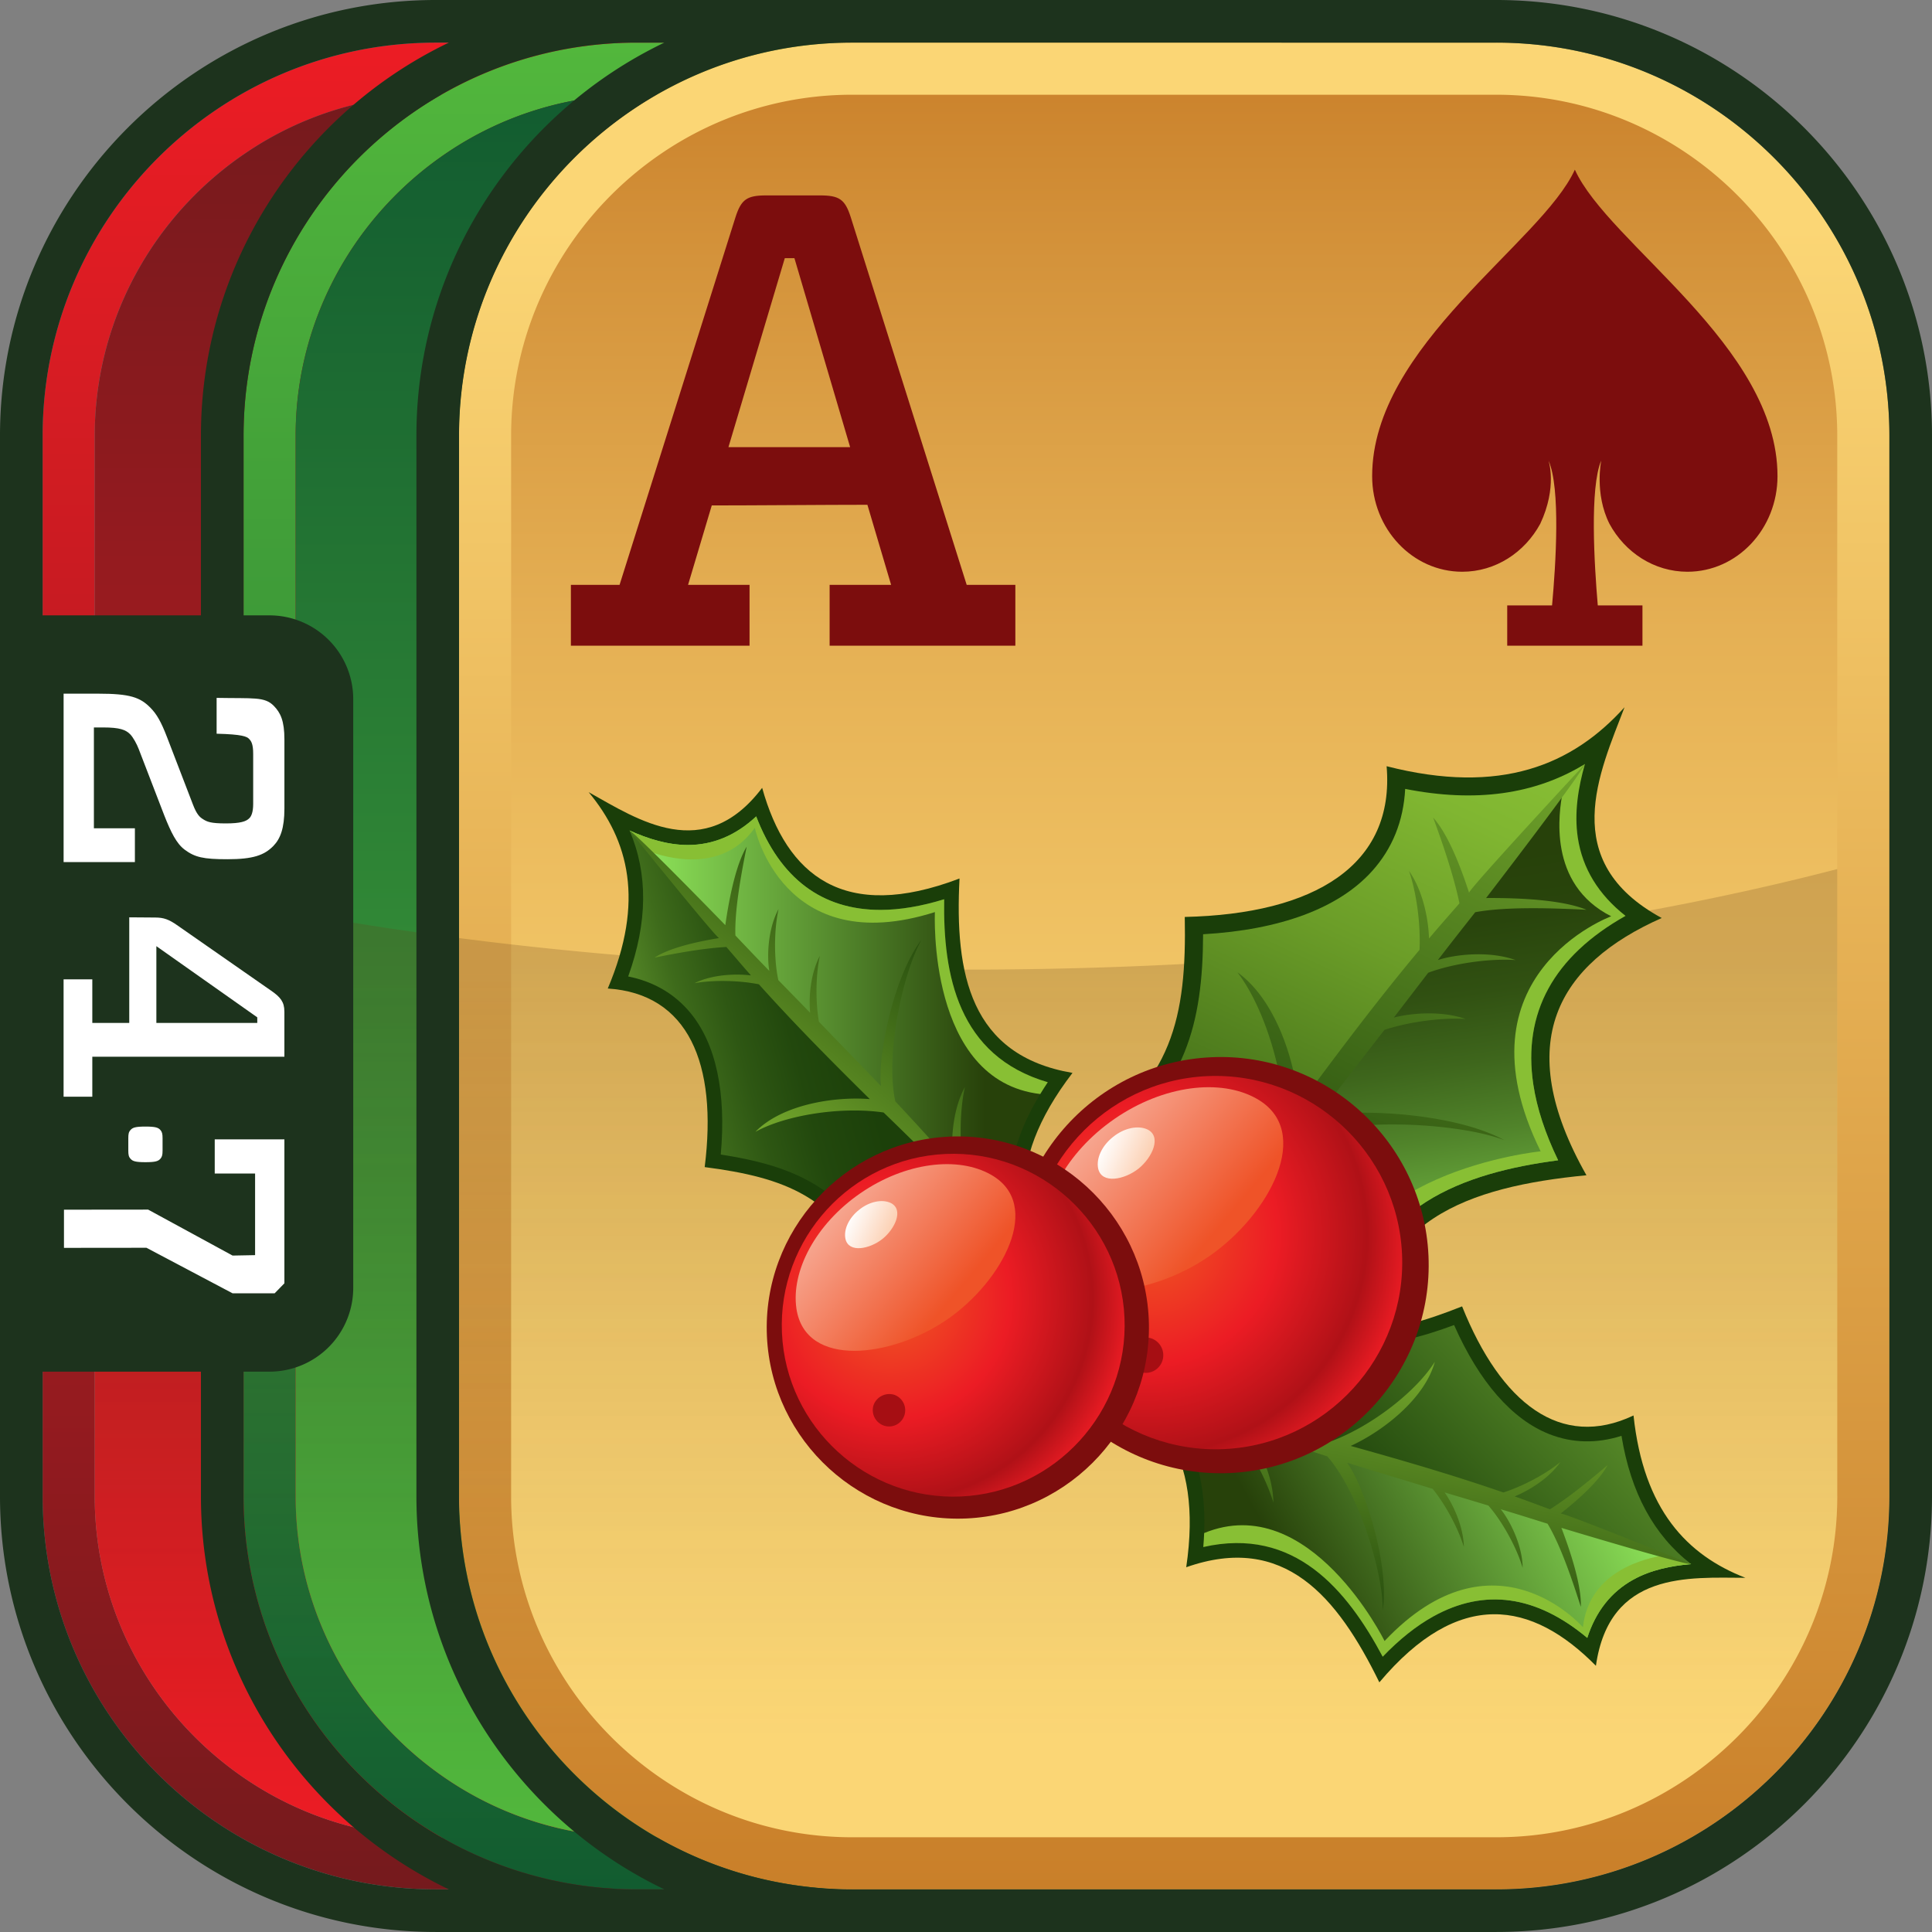 <svg data-name="game icon" xmlns="http://www.w3.org/2000/svg" width="90" height="90" xmlns:xlink="http://www.w3.org/1999/xlink" viewBox="0 0 90 90"><rect x="0" y="0" width="90" height="90" fill="#808080" stroke="none"/><defs><linearGradient id="f" x1="1333.965" y1="-4.972" x2="1333.965" y2="-91.001" gradientTransform="translate(-1288.965 92.987)" gradientUnits="userSpaceOnUse"><stop offset="0" stop-color="#751a1d"/><stop offset="1" stop-color="#ec1c24"/></linearGradient><linearGradient id="g" x1="93.582" y1="-181.438" x2="93.582" y2="-262.613" gradientTransform="translate(-48.582 267.025)" gradientUnits="userSpaceOnUse"><stop offset="0" stop-color="#ec1c24"/><stop offset="1" stop-color="#751a1d"/></linearGradient><linearGradient id="h" x1="1338.645" y1="-4.972" x2="1338.645" y2="-91.001" gradientTransform="translate(-1288.965 92.987)" gradientUnits="userSpaceOnUse"><stop offset="0" stop-color="#125c30"/><stop offset="1" stop-color="#52b73c"/></linearGradient><linearGradient id="i" x1="98.262" y1="-181.438" x2="98.262" y2="-262.613" gradientTransform="translate(-48.582 267.025)" gradientUnits="userSpaceOnUse"><stop offset="0" stop-color="#52b73c"/><stop offset="1" stop-color="#125c30"/></linearGradient><linearGradient id="j" x1="54.699" y1="88.014" x2="54.699" y2="1.986" gradientUnits="userSpaceOnUse"><stop offset=".1" stop-color="#fbd675"/><stop offset=".288" stop-color="#f8d171"/><stop offset=".484" stop-color="#f1c566"/><stop offset=".682" stop-color="#e5b054"/><stop offset=".882" stop-color="#d4933b"/><stop offset="1" stop-color="#c97f29"/></linearGradient><linearGradient id="k" x1="1343.664" y1="-4.972" x2="1343.664" y2="-91.001" gradientTransform="translate(-1288.965 92.987)" gradientUnits="userSpaceOnUse"><stop offset="0" stop-color="#c97f29"/><stop offset=".9" stop-color="#fbd675"/></linearGradient><linearGradient id="l" x1="1333.965" y1="-7.399" x2="1333.965" y2="-52.505" gradientTransform="translate(-1288.965 92.987)" gradientUnits="userSpaceOnUse"><stop offset=".1" stop-color="#654015" stop-opacity="0"/><stop offset=".9" stop-color="#654015" stop-opacity=".22"/></linearGradient><linearGradient id="m" x1="-3235.462" y1="629.479" x2="-3221.484" y2="625.733" gradientTransform="rotate(150.961 -1508.465 774.536)" gradientUnits="userSpaceOnUse"><stop offset="0" stop-color="#548627"/><stop offset=".8" stop-color="#1a3e09"/></linearGradient><linearGradient id="a" x1="-3217.287" y1="627.041" x2="-3236.77" y2="627.041" gradientTransform="rotate(150.961 -1508.465 774.536)" gradientUnits="userSpaceOnUse"><stop offset=".15" stop-color="#27410a"/><stop offset="1" stop-color="#92eb5d"/></linearGradient><linearGradient id="b" data-name="GradientFill 5" x1="2287.89" y1="677.147" x2="2277.391" y2="663.961" gradientTransform="scale(1 -1) rotate(27.568 2681.35 -4216.928)" gradientUnits="userSpaceOnUse"><stop offset="0" stop-color="#88bf34"/><stop offset="1" stop-color="#1a3e09"/></linearGradient><linearGradient id="n" x1="-2007.28" y1="-800.309" x2="-1980.34" y2="-782.486" gradientTransform="rotate(81.513 -1452.989 820.295)" gradientUnits="userSpaceOnUse"><stop offset="0" stop-color="#88bf34"/><stop offset=".14" stop-color="#80b631"/><stop offset=".369" stop-color="#6b9d28"/><stop offset=".657" stop-color="#49761b"/><stop offset=".991" stop-color="#1b3f09"/><stop offset="1" stop-color="#1a3e09"/></linearGradient><linearGradient id="o" x1="-1979.742" y1="-793.864" x2="-2003.758" y2="-793.864" gradientTransform="rotate(81.513 -1452.989 820.295)" gradientUnits="userSpaceOnUse"><stop offset="0" stop-color="#92eb5d"/><stop offset=".056" stop-color="#84d652"/><stop offset=".19" stop-color="#68a83c"/><stop offset=".326" stop-color="#50832a"/><stop offset=".46" stop-color="#3e661c"/><stop offset=".593" stop-color="#315112"/><stop offset=".724" stop-color="#29450c"/><stop offset=".85" stop-color="#27410a"/></linearGradient><linearGradient id="p" x1="1104.257" y1="-795.544" x2="1065.799" y2="-769.586" gradientTransform="scale(-1 1) rotate(-82.983 979.689 282.52)" gradientUnits="userSpaceOnUse"><stop offset="0" stop-color="#88bf34"/><stop offset=".8" stop-color="#1a3e09"/></linearGradient><linearGradient id="q" x1="-10.21" y1="188.907" x2="3.768" y2="185.161" gradientTransform="translate(40.846 -138.299)" gradientUnits="userSpaceOnUse"><stop offset="0" stop-color="#548627"/><stop offset=".003" stop-color="#538526"/><stop offset=".138" stop-color="#3e6b1b"/><stop offset=".287" stop-color="#2e5713"/><stop offset=".455" stop-color="#22480d"/><stop offset=".66" stop-color="#1c400a"/><stop offset="1" stop-color="#1a3e09"/></linearGradient><linearGradient id="r" x1="7.965" y1="186.469" x2="-11.518" y2="186.469" gradientTransform="translate(40.846 -138.299)" xlink:href="#a"/><linearGradient id="s" data-name="GradientFill 5" x1="-924.995" y1="153.964" x2="-935.494" y2="140.779" gradientTransform="scale(-1 1) rotate(-1.47 -4341.946 -34653.832)" xlink:href="#b"/><linearGradient id="c" data-name="GradientFill 11" x1="-965.416" y1="195.734" x2="-953.749" y2="185.944" gradientTransform="matrix(-1 0 0 1 -908.86 -138.299)" gradientUnits="userSpaceOnUse"><stop offset="0" stop-color="#ef5328"/><stop offset="1" stop-color="#fff"/></linearGradient><linearGradient id="d" data-name="GradientFill 12" x1="-963.28" y1="192.899" x2="-960.203" y2="191.529" gradientTransform="matrix(-1 0 0 1 -908.86 -138.299)" gradientUnits="userSpaceOnUse"><stop offset="0" stop-color="#faba8f"/><stop offset="1" stop-color="#fff"/></linearGradient><linearGradient id="u" data-name="GradientFill 11" x1="-953.201" y1="198.763" x2="-942.486" y2="189.773" xlink:href="#c"/><linearGradient id="v" data-name="GradientFill 12" x1="-951.239" y1="196.16" x2="-948.413" y2="194.902" xlink:href="#d"/><radialGradient id="e" data-name="GradientFill 10" cx="-962.286" cy="195.794" fx="-962.286" fy="195.794" r="15.538" gradientTransform="matrix(-1 0 0 1 -908.86 -138.299)" gradientUnits="userSpaceOnUse"><stop offset="0" stop-color="#f05a22"/><stop offset=".39" stop-color="#ec1c24"/><stop offset=".66" stop-color="#b01117"/><stop offset=".79" stop-color="#ec1c24"/><stop offset="1" stop-color="#f05a22"/></radialGradient><radialGradient id="t" data-name="GradientFill 10" cx="-950.327" cy="198.819" fx="-950.327" fy="198.819" r="14.27" xlink:href="#e"/></defs><g data-name="third card"><path data-name="third outline" d="M69.701 1.986H20.299c-10.098 0-18.313 8.215-18.313 18.313V69.7c0 10.098 8.215 18.313 18.313 18.313H69.7c10.098 0 18.313-8.215 18.313-18.313V20.299c0-10.098-8.215-18.313-18.313-18.313Zm15.886 67.715c0 8.738-7.149 15.886-15.886 15.886H20.299c-3.277 0-6.33-1.005-8.866-2.723a16.104 16.104 0 0 1-3.381-3.074 15.968 15.968 0 0 1-2.386-3.922A15.736 15.736 0 0 1 4.412 69.7V20.299c0-.546.028-1.086.082-1.618.49-4.791 3.133-8.969 6.938-11.545a15.772 15.772 0 0 1 8.866-2.723h49.401c8.738 0 15.886 7.149 15.886 15.886V69.7Z" fill="url(#f)"/><path data-name="third fill" d="M69.701 4.413H20.299a15.729 15.729 0 0 0-8.866 2.723C7.628 9.712 4.986 13.89 4.495 18.681a15.735 15.735 0 0 0-.082 1.618V69.7c0 2.184.447 4.27 1.254 6.168a15.968 15.968 0 0 0 2.386 3.922 16.104 16.104 0 0 0 3.381 3.074 15.767 15.767 0 0 0 8.866 2.723h49.401c8.738 0 15.886-7.149 15.886-15.886V20.299c0-8.738-7.149-15.886-15.886-15.886Z" fill="url(#g)"/></g><g data-name="second card"><path data-name="second outline" d="M69.701 1.986H29.659c-10.098 0-18.313 8.215-18.313 18.313V69.7c0 10.098 8.215 18.313 18.313 18.313H69.7c10.098 0 18.313-8.215 18.313-18.313V20.299c0-10.098-8.215-18.313-18.313-18.313Zm15.886 67.715c0 8.738-7.149 15.886-15.886 15.886H29.659c-3.277 0-6.33-1.005-8.866-2.723a16.104 16.104 0 0 1-3.381-3.074 15.968 15.968 0 0 1-2.386-3.922 15.736 15.736 0 0 1-1.254-6.168V20.299c0-.546.028-1.086.082-1.618.49-4.791 3.133-8.969 6.938-11.545a15.772 15.772 0 0 1 8.866-2.723h40.041c8.738 0 15.886 7.149 15.886 15.886V69.7Z" fill="url(#h)"/><path data-name="second fill" d="M69.701 4.413H29.659a15.729 15.729 0 0 0-8.866 2.723c-3.805 2.576-6.447 6.754-6.938 11.545a15.735 15.735 0 0 0-.082 1.618V69.7c0 2.184.447 4.27 1.254 6.168a15.968 15.968 0 0 0 2.386 3.922 16.104 16.104 0 0 0 3.381 3.074 15.767 15.767 0 0 0 8.866 2.723h40.041c8.738 0 15.886-7.149 15.886-15.886V20.299c0-8.738-7.149-15.886-15.886-15.886Z" fill="url(#i)"/></g><g data-name="front card"><rect data-name="front fill" x="21.384" y="1.986" width="66.631" height="86.028" rx="18.313" ry="18.313" fill="url(#j)"/><path data-name="front outline" d="M69.701 1.986H39.697c-10.098 0-18.313 8.215-18.313 18.313V69.7c0 10.098 8.215 18.313 18.313 18.313h30.004c10.098 0 18.313-8.215 18.313-18.313V20.299c0-10.098-8.215-18.313-18.313-18.313Zm15.886 67.715c0 8.738-7.149 15.886-15.886 15.886H39.697c-3.277 0-6.33-1.005-8.866-2.723a16.104 16.104 0 0 1-3.381-3.074 15.968 15.968 0 0 1-2.386-3.922A15.736 15.736 0 0 1 23.81 69.7V20.299c0-.546.028-1.086.082-1.618.49-4.791 3.133-8.969 6.938-11.545a15.772 15.772 0 0 1 8.866-2.723H69.7c8.738 0 15.886 7.149 15.886 15.886V69.7Z" fill="url(#k)"/><path data-name="front fade" d="M45.001 45.167c-15.23 0-29.282-1.744-40.588-4.685v29.219c0 2.184.447 4.27 1.253 6.168a15.968 15.968 0 0 0 2.386 3.922 16.104 16.104 0 0 0 3.381 3.074 15.764 15.764 0 0 0 8.866 2.723H69.7c8.738 0 15.886-7.149 15.886-15.886V40.484C74.281 43.425 60.229 45.168 45 45.168Z" fill="url(#l)"/></g><g data-name="247 tab"><path data-name="border main" d="M69.701 0H20.299C9.106 0 0 9.106 0 20.299V69.7c0 11.193 9.106 20.299 20.299 20.299h49.402C80.894 89.999 90 80.893 90 69.7V20.299C90 9.106 80.894 0 69.701 0ZM1.986 20.299c0-10.098 8.215-18.313 18.313-18.313h.609C14.083 5.26 9.36 12.238 9.36 20.299v8.366H1.986v-8.366Zm18.313 67.715c-10.098 0-18.313-8.215-18.313-18.313v-5.804H9.36v5.804c0 8.061 4.724 15.039 11.548 18.313h-.609Zm9.36 0c-10.098 0-18.313-8.215-18.313-18.313v-5.804h1.206a3.904 3.904 0 0 0 3.903-3.903V32.57a3.904 3.904 0 0 0-3.903-3.904h-1.206V20.3c0-10.099 8.215-18.314 18.313-18.314h1.287C24.121 5.26 19.398 12.238 19.398 20.299V69.7c0 8.061 4.724 15.039 11.548 18.313h-1.287Zm58.355-18.313c0 10.098-8.215 18.313-18.314 18.313H39.696c-10.098 0-18.313-8.215-18.313-18.313V20.299c0-10.098 8.215-18.313 18.313-18.313H69.7c10.098 0 18.314 8.215 18.314 18.313V69.7Z" fill="#1d331d"/><path data-name="tab 247" d="M8.591 39.571c-.367-.274-.63-.804-.941-1.593l-1.19-3.09c-.088-.227-.249-.53-.395-.682-.208-.211-.485-.319-1.266-.319h-.425v4.698h1.91v1.574H2.963v-7.845h1.616c1.47 0 1.955.166 2.438.666.282.288.486.636.765 1.363l1.206 3.136c.178.468.323.59.467.681.193.121.353.198 1.062.198.673 0 .953-.089 1.099-.244.089-.087.178-.271.178-.665v-2.332c0-.455-.088-.59-.191-.696-.101-.107-.306-.213-1.512-.242V32.51c1.719.033 2.238-.066 2.666.374.308.317.492.687.492 1.566v3.212c0 .926-.19 1.41-.512 1.743-.429.44-.956.621-2.146.621-1.119 0-1.516-.09-2-.453Zm4.657 7.55v2.106H4.3v1.862H2.962v-5.467H4.3v2.029h1.721v-4.918l1.217.009c.383 0 .63.09 1 .348l4.394 3.061c.44.303.615.53.615.969Zm-1.263.271-4.701-3.316v3.575h4.701v-.259ZM6.08 52.64c-.083.089-.103.184-.103.379v.581c0 .195.02.29.103.379.097.113.228.16.696.16s.595-.047.696-.16c.079-.089.101-.184.101-.379v-.581c0-.195-.022-.29-.101-.379-.101-.113-.229-.16-.696-.16s-.599.047-.696.16Zm-3.1 5.49 3.842-.004 4.012 2.121h1.96l.454-.466v-6.706h-3.245v1.591h1.88v3.803l-1.049.02-3.933-2.141-3.921.004v1.778Z" fill="#fff"/></g><g data-name="leaf 3"><path data-name="leaf outline" d="M81.308 73.5c-2.629-.006-6.333-.328-6.964 4.099-2.98-3.017-6.374-3.642-10.088.771-1.961-4.002-4.434-6.967-8.997-5.362.791-5.341-1.354-7.951-4.923-8.972 3.752.122 7.473-.595 8.485-3.869 3.207 2.484 5.795 2.077 9.289.689 1.813 4.52 4.598 6.687 7.986 5.082.468 4.396 2.495 6.506 5.214 7.563Z" fill="#1a3e09" fill-rule="evenodd"/><path data-name="leaf left" d="M78.778 72.862c-1.739-1.349-2.809-3.325-3.243-5.975-1.161.367-2.287.342-3.356-.077-1.742-.683-3.27-2.435-4.442-5.084-3.179 1.181-5.725 1.417-8.61-.502-.489.975-1.254 1.756-2.284 2.328-.982.545-2.184.898-3.634 1.064s25.569 8.245 25.569 8.245Z" fill="url(#m)"/><path data-name="leaf right" d="M56.054 72.068c4.251-.964 6.696 2 8.358 5.109.776-.808 1.565-1.437 2.352-1.874 2.389-1.327 4.8-.99 7.178.998.397-1.233 1.112-2.142 2.136-2.71.824-.458 1.769-.65 2.701-.728L53.21 64.618c2.181 1.531 3.135 4.025 2.845 7.451Z" fill="url(#a)"/><path data-name="leaf accent" d="M73.738 75.802s-4.125-4.768-9.239.642c0 0-3.487-7.05-8.405-5.028-.008.213-.021.43-.04.651 4.251-.964 6.696 2 8.358 5.109.776-.808 1.565-1.437 2.352-1.874 2.389-1.327 4.8-.99 7.178.998.397-1.233 1.112-2.142 2.136-2.71.824-.458 1.769-.65 2.701-.728l-1.276-.412c-.754.135-3.463.675-3.764 3.351Z" fill="#88bf34"/><path data-name="leaf midrib" d="M72.705 70.504c.8-.633 1.789-1.506 2.184-2.256-.682.584-1.739 1.465-2.687 2.061-.548-.2-1.085-.407-1.644-.601.625-.255 1.58-.81 2.127-1.597-.732.598-1.806 1.144-2.653 1.414-2.323-.805-4.717-1.501-7.111-2.168 1.558-.713 3.466-2.239 3.919-3.92-.85 1.359-2.898 2.972-4.786 3.686-1.163-.309-2.32-.635-3.471-.949.796-.201 2.097-.779 2.908-1.719-1.099.717-2.7 1.296-3.792 1.479-1.539-.426-3.038-.86-4.499-1.328a55.786 55.786 0 0 0 3.988 1.638c.757.792 1.727 2.403 2.131 3.752-.014-1.424-.874-2.934-1.349-3.459 1.268.454 2.551.886 3.858 1.305 1.504 1.704 2.609 5.491 2.587 7.176.319-2.184-.885-5.833-1.658-6.875 1.329.408 2.652.805 3.981 1.213.556.682 1.166 1.766 1.454 2.703-.023-.975-.512-1.993-.896-2.537l2.036.611c.59.665 1.292 1.872 1.599 2.899-.013-1.094-.629-2.246-1.023-2.727.73.22 1.465.45 2.184.676.637 1.055 1.206 2.803 1.549 3.87.038-1.022-.512-2.651-.905-3.677 0 0 5.512 1.665 6.039 1.69 0 0-5.807-2.358-6.073-2.358Z" fill="url(#b)" fill-rule="evenodd"/></g><g data-name="leaf 2"><path data-name="leaf outline" d="M75.677 32.946c-1.155 3.033-3.147 7.171 1.732 9.818-4.814 2.136-7.023 5.784-3.506 11.984-5.516.532-10.047 2.104-10.171 8.069-5.874-3.227-9.849-1.879-12.596 1.801 1.78-4.28 2.569-8.889-.802-11.474 4.292-2.628 4.948-5.793 4.857-10.429 6.054-.137 9.793-2.414 9.403-7.022 5.323 1.363 8.664-.065 11.083-2.747Z" fill="#1a3e09" fill-rule="evenodd"/><path data-name="leaf left" d="M73.831 35.591c-2.329 1.424-5.098 1.805-8.372 1.159-.079 1.5-.6 2.789-1.555 3.843-1.555 1.716-4.262 2.722-7.859 2.928-.013 4.182-.848 7.225-4.343 9.727.922.987 1.497 2.209 1.713 3.646.206 1.371.093 2.911-.347 4.657s20.762-25.96 20.762-25.96Z" fill="url(#n)"/><path data-name="leaf right" d="M62.987 61.491c.733-5.326 5.252-6.868 9.597-7.44-.602-1.246-.99-2.429-1.155-3.528-.502-3.334.942-5.971 4.295-7.858-1.262-.992-2.008-2.212-2.223-3.641-.173-1.15.015-2.325.331-3.434L53.07 61.55c2.734-1.856 6.054-1.878 9.917-.06Z" fill="url(#o)"/><path data-name="leaf accent" d="M75.054 42.685s-7.352 2.7-3.285 10.948c0 0-9.73.975-9.523 7.53.245.102.492.211.741.328.733-5.326 5.252-6.868 9.597-7.44-.602-1.246-.99-2.429-1.155-3.528-.502-3.334.942-5.971 4.295-7.858-1.262-.992-2.008-2.212-2.223-3.641-.173-1.15.015-2.325.331-3.434l-1.036 1.296c-.172.929-.726 4.292 2.259 5.798Z" fill="#88bf34"/><path data-name="leaf midrib" d="M68.434 41.584c-.388-1.198-.973-2.718-1.673-3.499.383 1.041.947 2.642 1.226 3.995-.473.546-.947 1.077-1.418 1.639-.024-.832-.253-2.175-.931-3.148.376 1.105.543 2.581.489 3.676-1.951 2.334-3.806 4.798-5.628 7.274-.15-2.109-1.094-4.972-2.853-6.223 1.211 1.57 2.196 4.633 2.203 7.123-.867 1.209-1.752 2.404-2.62 3.597.114-1.006.008-2.759-.732-4.103.355 1.58.33 3.679.067 5.019a141.545 141.545 0 0 1-3.511 4.62 69.036 69.036 0 0 0 3.648-3.897c1.253-.531 3.552-.954 5.298-.836-1.664-.6-3.798-.261-4.616.06a149.37 149.37 0 0 0 3.203-3.89c2.64-1 7.532-.635 9.485.119-2.403-1.314-7.178-1.503-8.728-1.062 1.055-1.358 2.094-2.714 3.15-4.072 1.037-.347 2.566-.581 3.782-.509-1.145-.396-2.544-.272-3.345-.064l1.6-2.087c1.032-.394 2.744-.682 4.073-.592-1.28-.458-2.89-.246-3.622 0 .574-.748 1.164-1.497 1.741-2.23 1.506-.279 3.79-.179 5.182-.113-1.173-.487-3.31-.557-4.676-.547 0 0 4.345-5.645 4.604-6.243 0 0-5.28 5.686-5.397 5.992Z" fill="url(#p)" fill-rule="evenodd"/></g><g data-name="leaf 1"><path data-name="leaf outline" d="M27.426 36.904c2.295 1.282 5.377 3.361 8.078-.203 1.141 4.084 3.805 6.278 9.194 4.223-.228 4.451.495 8.243 5.263 9.056-3.285 4.286-2.676 7.609-.051 10.234-3.221-1.928-6.823-3.107-9.296-.735-1.598-3.728-4.058-4.629-7.787-5.111.609-4.831-.774-8.078-4.515-8.319 1.725-4.071.976-6.899-.888-9.144Z" fill="#1a3e09" fill-rule="evenodd"/><path data-name="leaf left" d="M29.328 38.689c.865 2.023.842 4.271-.064 6.798 1.194.242 2.165.811 2.897 1.696 1.192 1.443 1.677 3.716 1.415 6.601 3.352.511 5.693 1.539 7.285 4.618.901-.615 1.949-.927 3.127-.927 1.124 0 2.345.274 3.694.833s-18.353-19.62-18.353-19.62Z" fill="url(#q)"/><path data-name="leaf right" d="M48.81 50.414c-4.184-1.221-4.884-4.999-4.827-8.524-1.071.33-2.066.497-2.966.497-2.733 0-4.677-1.464-5.791-4.357-.945.885-2.012 1.333-3.183 1.333-.943 0-1.863-.291-2.715-.674l18.353 19.62c-1.164-2.397-.787-5.04 1.129-7.895Z" fill="url(#r)"/><path data-name="leaf accent" d="M35.162 38.566s1.292 6.171 8.389 3.923c0 0-.373 7.856 4.908 8.475.111-.182.228-.366.351-.55-4.184-1.221-4.884-4.999-4.827-8.524-1.071.33-2.066.497-2.966.497-2.733 0-4.677-1.464-5.791-4.357-.945.885-2.012 1.333-3.183 1.333-.943 0-1.863-.291-2.715-.674l.916.979c.724.248 3.356 1.091 4.917-1.103Z" fill="#88bf34"/><path data-name="leaf midrib" d="M33.493 43.699c-1.007.165-2.295.448-3.005.912.88-.18 2.231-.437 3.349-.497.382.441.751.882 1.146 1.324-.67-.081-1.775-.059-2.635.364.93-.167 2.134-.123 3.005.051 1.64 1.832 3.396 3.602 5.165 5.347-1.709-.133-4.117.275-5.329 1.525 1.403-.776 3.976-1.192 5.973-.9.867.834 1.72 1.681 2.574 2.515-.794-.211-2.211-.336-3.377.091 1.309-.094 2.99.178 4.033.547a118.224 118.224 0 0 1 3.289 3.345 55.82 55.82 0 0 0-2.692-3.368c-.277-1.06-.343-2.939-.042-4.314-.679 1.252-.66 2.99-.5 3.679a122.634 122.634 0 0 0-2.739-3.013c-.488-2.22.384-6.067 1.221-7.53-1.339 1.754-2.058 5.529-1.887 6.815-.964-1.002-1.928-1.991-2.892-2.993-.155-.866-.162-2.11.041-3.069-.453.864-.52 1.991-.448 2.653l-1.484-1.523c-.193-.868-.221-2.264.009-3.311-.519.963-.54 2.269-.429 2.881a172.848 172.848 0 0 1-1.581-1.652c-.045-1.231.306-3.036.524-4.135-.529.875-.839 2.567-.994 3.654 0 0-4.011-4.131-4.46-4.409 0 0 3.933 4.88 4.165 5.01Z" fill="url(#s)" fill-rule="evenodd"/></g><g data-name="cherry 2" fill-rule="evenodd"><path data-name="cherry outline" d="M56.422 49.25c5.33-.241 9.882 3.916 10.122 9.246.24 5.33-3.916 9.882-9.246 10.123-5.33.24-9.882-3.916-10.122-9.246-.24-5.329 3.916-9.882 9.246-10.122Z" fill="#7c0d0d"/><path data-name="cherry fill" d="M56.232 50.13c4.781-.216 8.865 3.513 9.08 8.293.216 4.781-3.513 8.865-8.294 9.081-4.781.215-8.865-3.513-9.08-8.293-.216-4.781 3.513-8.865 8.294-9.081Z" fill="url(#e)"/><path data-name="cherry shine 2" d="M51.92 52.121c2.283-1.573 4.946-1.889 6.62-.939 2.676 1.509.596 5.403-2.219 7.343-2.815 1.941-7.191 2.485-7.647-.545-.279-1.902.964-4.286 3.247-5.859Z" fill="url(#c)"/><path data-name="cherry shine 1" d="M51.856 52.958c.52-.419 1.167-.545 1.598-.343.672.329.228 1.306-.419 1.826-.659.52-1.712.723-1.877 0-.101-.47.165-1.065.698-1.483Z" fill="url(#d)"/><path data-name="cherry detail" d="M53.619 62.342a.849.849 0 0 0-1.04.546.834.834 0 0 0 .545 1.027.817.817 0 0 0 1.027-.533.83.83 0 0 0-.533-1.04Z" fill="#a60e13"/></g><g data-name="cherry 1" fill-rule="evenodd"><path data-name="cherry outline" d="M44.217 52.948c4.895-.221 9.075 3.596 9.296 8.491.221 4.895-3.596 9.076-8.491 9.297-4.895.22-9.075-3.596-9.296-8.491-.221-4.894 3.596-9.076 8.491-9.296Z" fill="#7c0d0d"/><path data-name="cherry fill" d="M44.043 53.756c4.391-.198 8.141 3.227 8.339 7.616.198 4.391-3.226 8.142-7.617 8.339-4.391.198-8.141-3.227-8.339-7.616-.198-4.391 3.226-8.142 7.617-8.339Z" fill="url(#t)"/><path data-name="cherry shine 2" d="M40.083 55.584c2.096-1.444 4.542-1.735 6.079-.862 2.457 1.386.547 4.962-2.038 6.743-2.586 1.782-6.604 2.282-7.023-.501-.256-1.747.885-3.936 2.982-5.38Z" fill="url(#u)"/><path data-name="cherry shine 1" d="M40.025 56.353c.478-.385 1.072-.501 1.468-.315.617.303.209 1.199-.384 1.677-.605.478-1.572.664-1.724 0-.093-.431.152-.978.641-1.362Z" fill="url(#v)"/><path data-name="cherry detail" d="M41.643 64.971a.78.78 0 0 0-.955.501.766.766 0 0 0 .501.943.75.75 0 0 0 .943-.49.762.762 0 0 0-.489-.955Z" fill="#a60e13"/></g><path d="M26.594 30.078v-2.834h2.268l5.4-17.126c.268-.836.538-1.015 1.432-1.015h2.507c.894 0 1.163.179 1.43 1.015l5.401 17.126h2.267v2.834h-8.652v-2.834h2.864l-1.104-3.729c-1.82 0-5.341.03-7.25.03l-1.104 3.699h2.864v2.834h-8.324Zm7.341-9.249h5.667l-2.595-8.803h-.448l-2.625 8.803ZM73.363 7.902c-1.546 3.414-9.443 8.198-9.443 14.277 0 2.46 1.88 4.455 4.196 4.455 1.555 0 2.911-.901 3.635-2.234.807-1.72.384-2.949.384-2.949.57 1.288.339 4.86.166 6.752h-2.089v1.876h6.3v-1.876h-2.081c-.163-1.896-.381-5.48.161-6.752 0 0-.325 1.54.382 2.949.723 1.334 2.079 2.234 3.635 2.234 2.316 0 4.194-1.995 4.194-4.455 0-6.079-7.879-10.822-9.441-14.277Z" fill="#7c0d0d"/></svg>